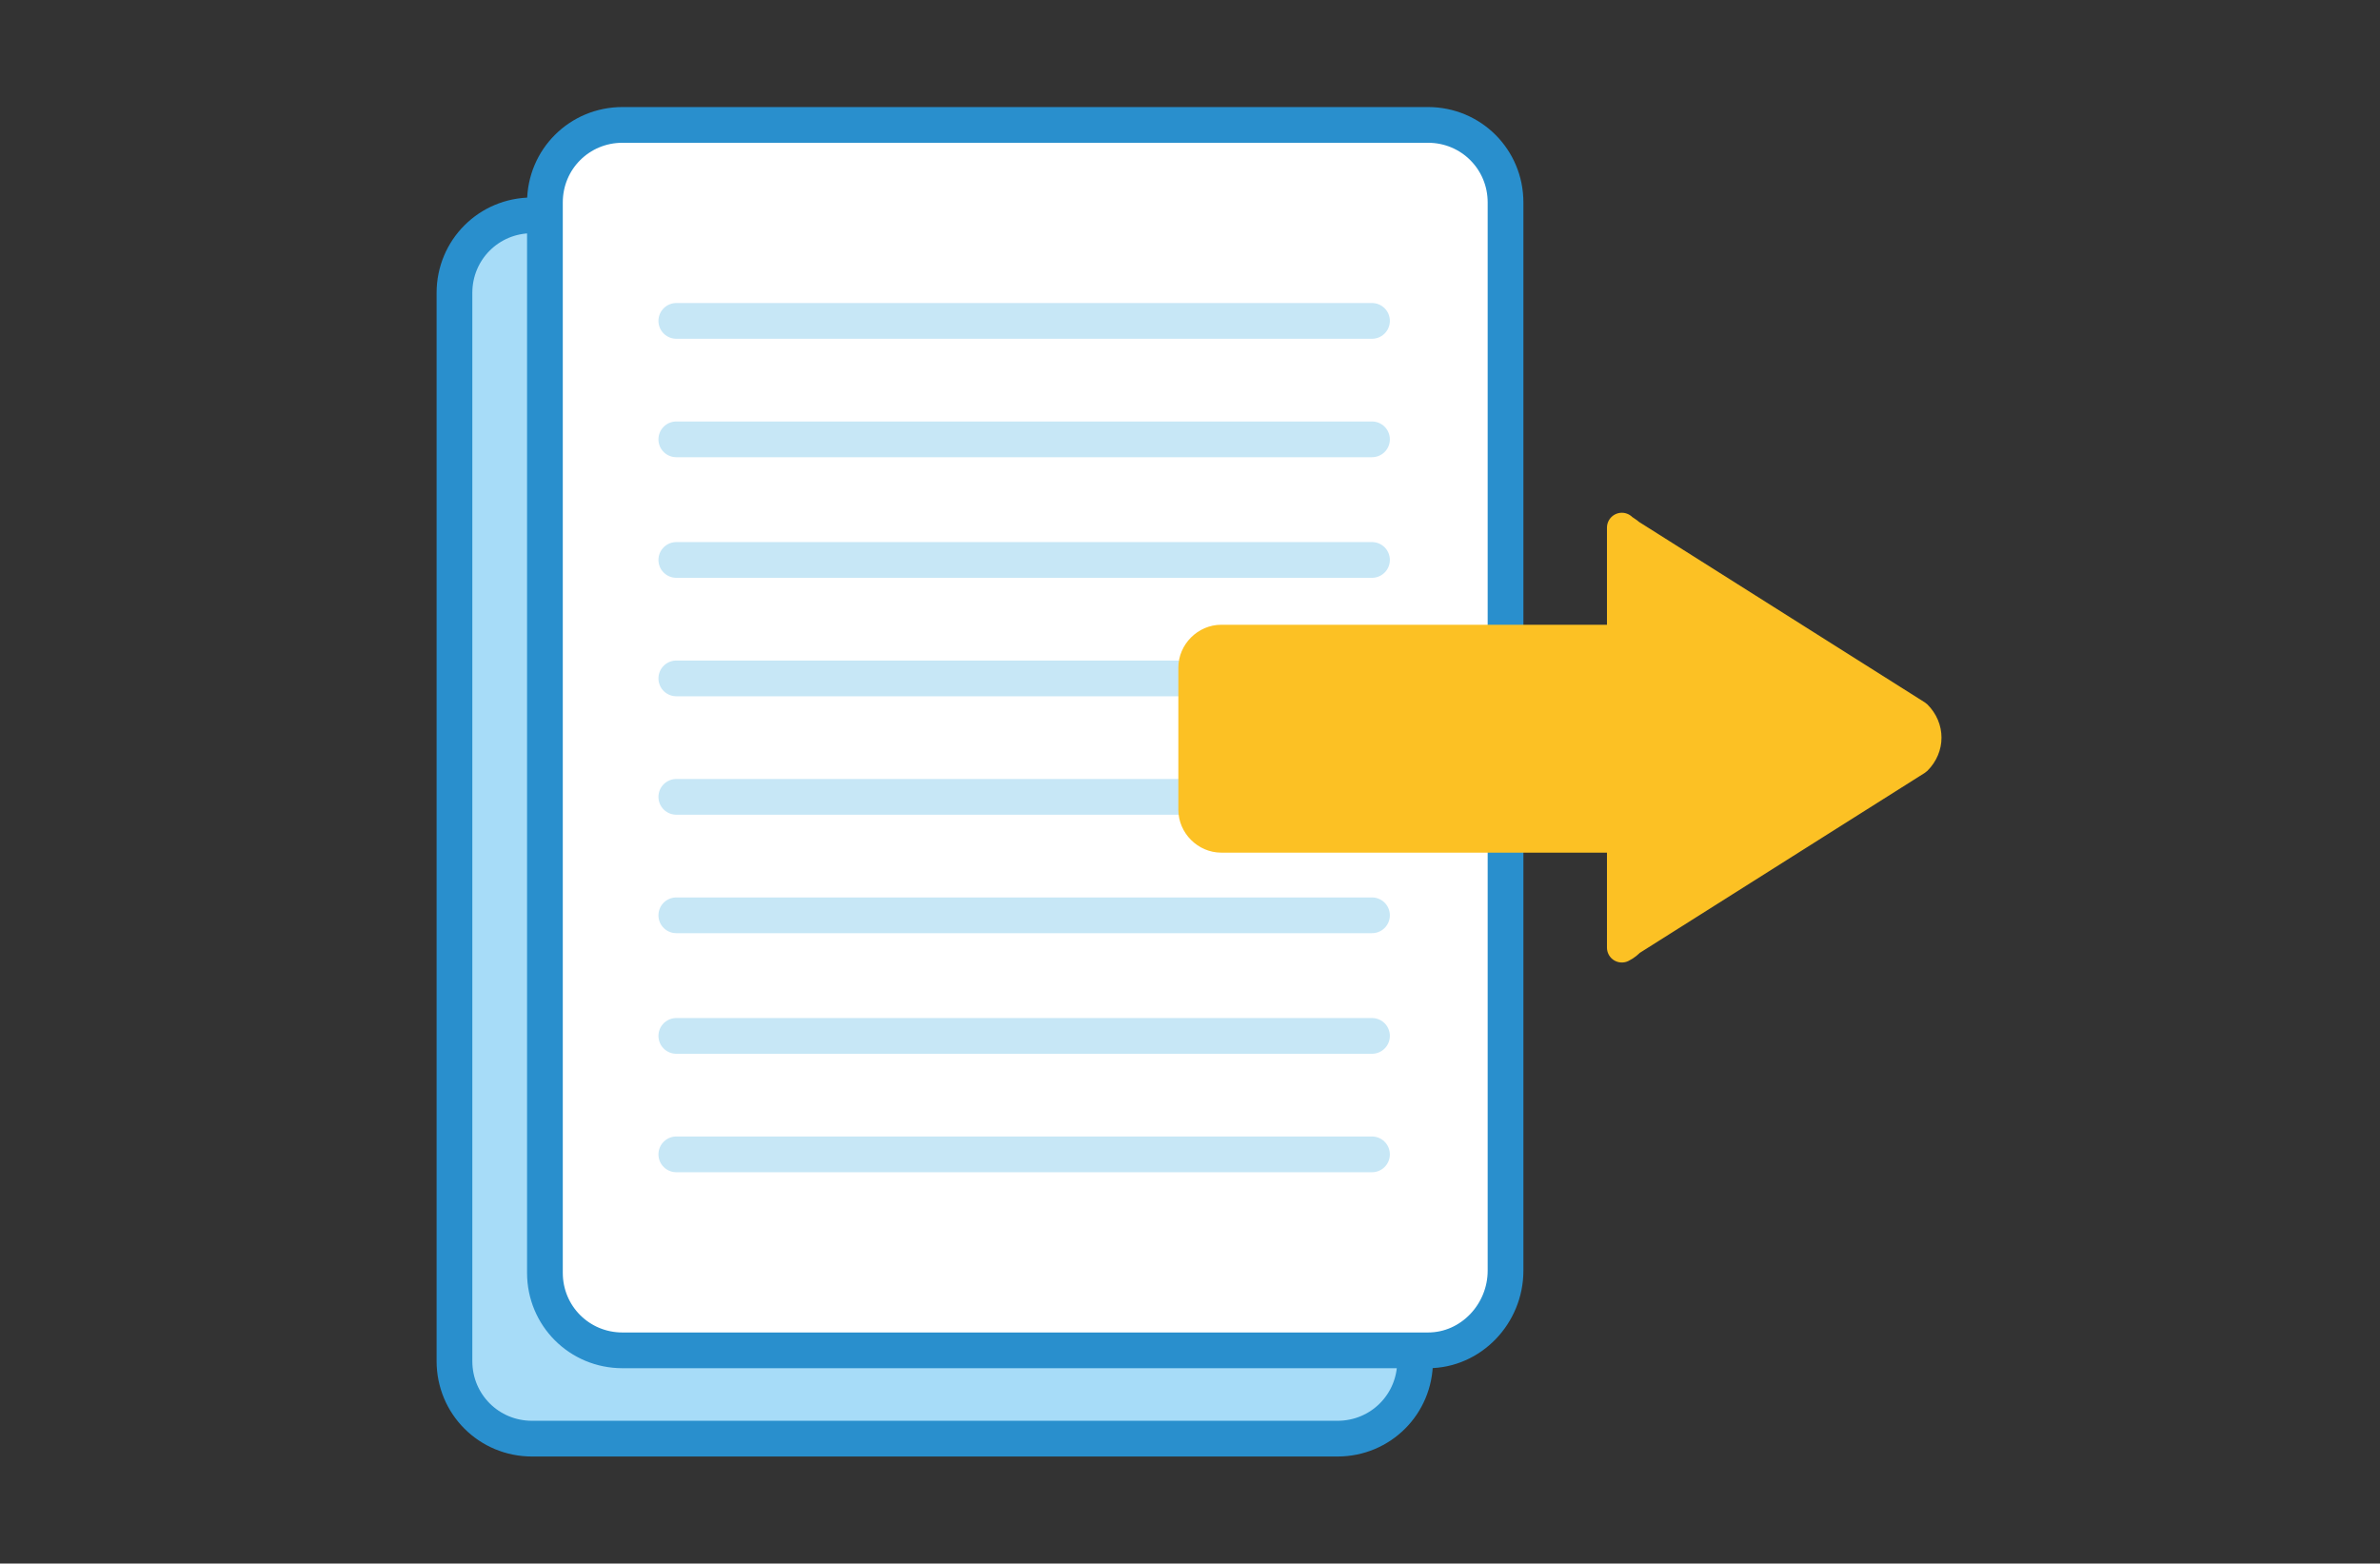 <?xml version="1.0" encoding="utf-8"?>
<!-- Generator: Adobe Illustrator 24.1.0, SVG Export Plug-In . SVG Version: 6.00 Build 0)  -->
<svg version="1.1" id="Layer_1" xmlns="http://www.w3.org/2000/svg" xmlns:xlink="http://www.w3.org/1999/xlink" x="0px" y="0px"
	 viewBox="0 0 110.5 72.6" enable-background="new 0 0 110.5 72.6" xml:space="preserve">
<rect x="0" y="0" width="110.5" height="72.6" fill="#333333" stroke="none"/>
<g>
	
		<path fill="#A7DCF8" stroke="#298FCD" stroke-width="1.659" stroke-linecap="round" stroke-linejoin="round" stroke-miterlimit="10" d="
		M62.1,66.8H24.7c-2,0-3.6-1.6-3.6-3.6V13.6c0-2,1.6-3.6,3.6-3.6h37.4c2,0,3.6,1.6,3.6,3.6v49.6C65.7,65.2,64.1,66.8,62.1,66.8z"/>
	
		<path fill="#FFFFFF" stroke="#298FCD" stroke-width="1.659" stroke-linecap="round" stroke-linejoin="round" stroke-miterlimit="10" d="
		M66.3,62.7H28.9c-2,0-3.6-1.6-3.6-3.6V9.4c0-2,1.6-3.6,3.6-3.6h37.4c2,0,3.6,1.6,3.6,3.6v49.6C69.9,61,68.3,62.7,66.3,62.7z"/>
	<g>
		
			<line fill="none" stroke="#C7E7F6" stroke-width="1.659" stroke-linecap="round" stroke-linejoin="round" stroke-miterlimit="10" x1="31.4" y1="14.9" x2="63.7" y2="14.9"/>
		
			<line fill="none" stroke="#C7E7F6" stroke-width="1.659" stroke-linecap="round" stroke-linejoin="round" stroke-miterlimit="10" x1="31.4" y1="20.4" x2="63.7" y2="20.4"/>
		
			<line fill="none" stroke="#C7E7F6" stroke-width="1.659" stroke-linecap="round" stroke-linejoin="round" stroke-miterlimit="10" x1="31.4" y1="31.5" x2="63.7" y2="31.5"/>
		
			<line fill="none" stroke="#C7E7F6" stroke-width="1.659" stroke-linecap="round" stroke-linejoin="round" stroke-miterlimit="10" x1="31.4" y1="37" x2="63.7" y2="37"/>
		
			<line fill="none" stroke="#C7E7F6" stroke-width="1.659" stroke-linecap="round" stroke-linejoin="round" stroke-miterlimit="10" x1="31.4" y1="42.5" x2="63.7" y2="42.5"/>
		
			<line fill="none" stroke="#C7E7F6" stroke-width="1.659" stroke-linecap="round" stroke-linejoin="round" stroke-miterlimit="10" x1="31.4" y1="48.1" x2="63.7" y2="48.1"/>
		
			<line fill="none" stroke="#C7E7F6" stroke-width="1.659" stroke-linecap="round" stroke-linejoin="round" stroke-miterlimit="10" x1="31.4" y1="26" x2="63.7" y2="26"/>
		
			<line fill="none" stroke="#C7E7F6" stroke-width="1.659" stroke-linecap="round" stroke-linejoin="round" stroke-miterlimit="10" x1="31.4" y1="53.6" x2="63.7" y2="53.6"/>
	</g>
	
		<path fill="#FCC124" stroke="#FCC124" stroke-width="1.382" stroke-linecap="round" stroke-linejoin="round" stroke-miterlimit="10" d="
		M75.3,44c0.2-0.1,0.3-0.2,0.4-0.3L89,35.3c0.6-0.6,0.6-1.5,0-2.1l-13.3-8.4c-0.1-0.1-0.3-0.2-0.4-0.3l0,5.2l-18.6,0
		c-0.7,0-1.3,0.6-1.3,1.3l0,6.6c0,0.7,0.6,1.3,1.3,1.3l18.6,0L75.3,44z"/>
</g>
</svg>
